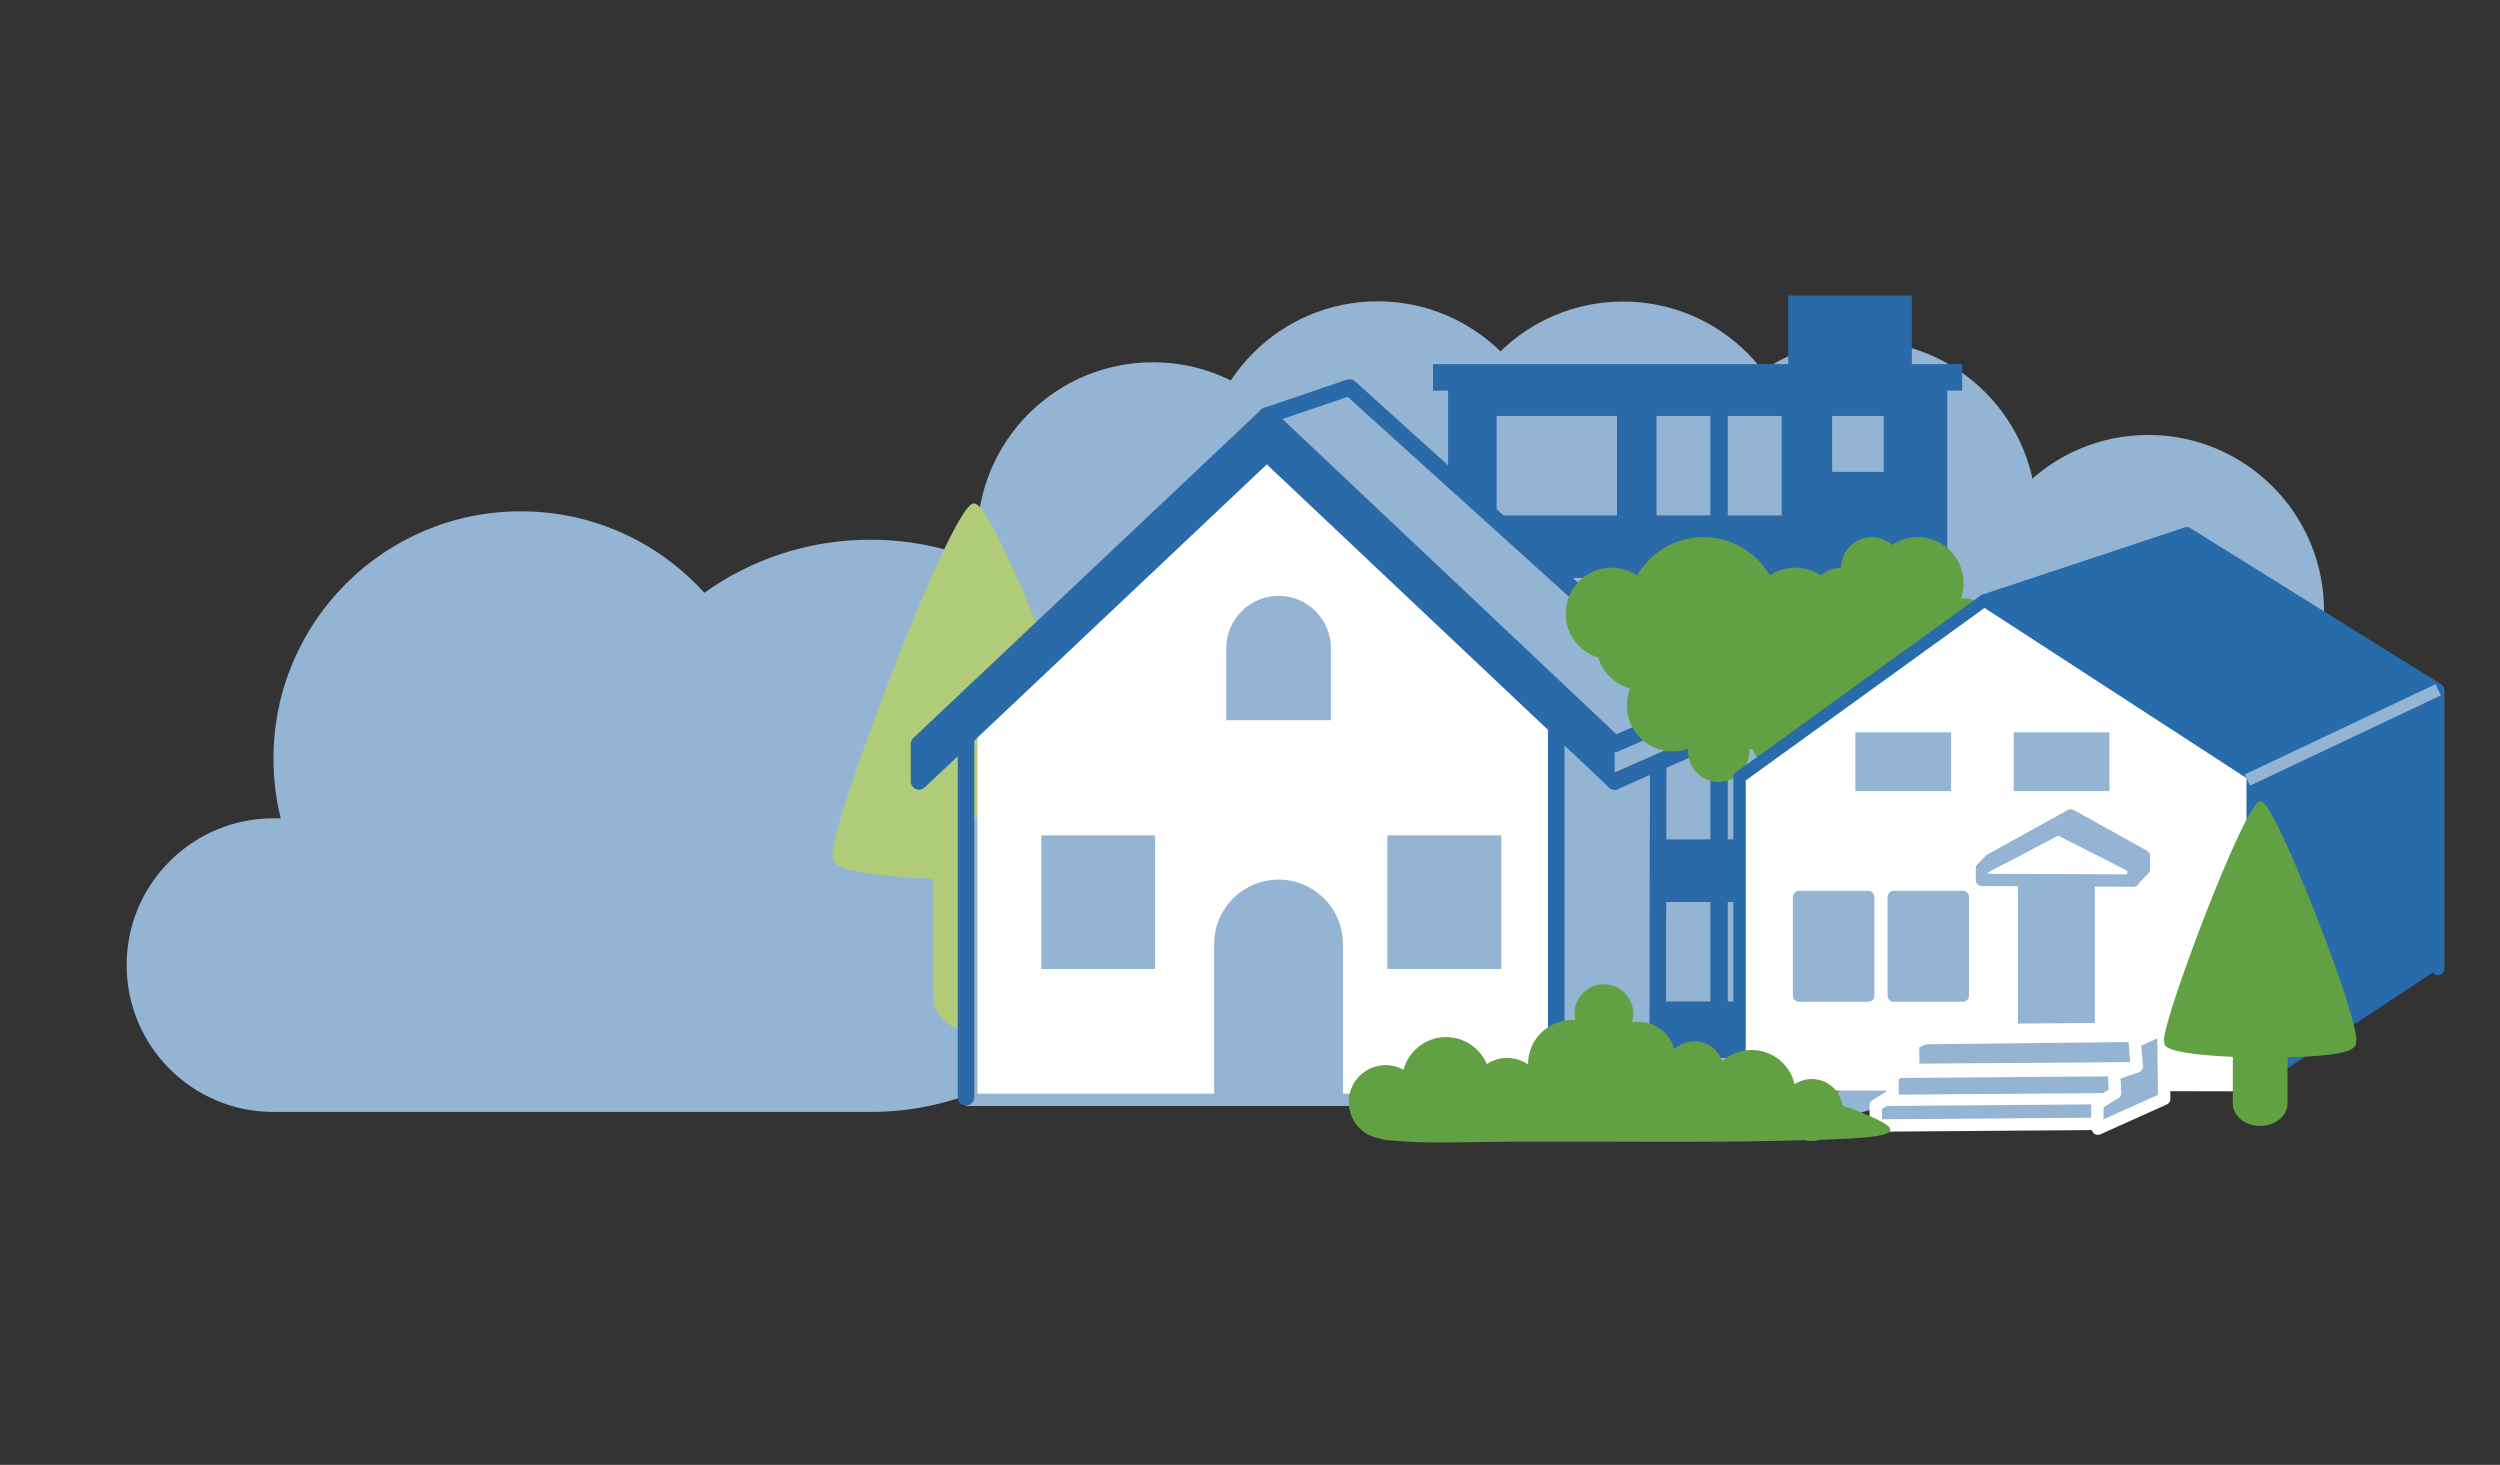 <?xml version="1.0" encoding="UTF-8" standalone="no"?>
<!DOCTYPE svg PUBLIC "-//W3C//DTD SVG 1.1//EN" "http://www.w3.org/Graphics/SVG/1.1/DTD/svg11.dtd">
<svg width="100%" height="100%" viewBox="0 0 3840 2250" version="1.1" xmlns="http://www.w3.org/2000/svg" xmlns:xlink="http://www.w3.org/1999/xlink" xml:space="preserve" style="fill-rule:evenodd;clip-rule:evenodd;stroke-linecap:round;stroke-linejoin:round;stroke-miterlimit:10;">
	<rect x="0" y="0" width="3840" height="2250" fill="#333333" stroke="none"/>
	<g id="Background-2" transform="matrix(0.981,0,0,0.981,0,0)">
		<g transform="matrix(4.167,0,0,4.167,-47.642,-20443.7)">
			<path d="M760.905,5259.99C760.905,5296.46 731.339,5326.03 694.868,5326.03C658.397,5326.03 628.831,5296.46 628.831,5259.99C628.831,5223.52 658.397,5193.95 694.868,5193.95C731.339,5193.95 760.905,5223.52 760.905,5259.99" style="fill:rgb(148,180,212);fill-rule:nonzero;"/>
		</g>
		<g transform="matrix(4.167,0,0,4.167,-47.642,-20443.7)">
			<path d="M698.983,5198.07C698.983,5234.54 669.418,5264.11 632.946,5264.11C596.475,5264.11 566.909,5234.54 566.909,5198.07C566.909,5161.6 596.475,5132.03 632.946,5132.03C669.418,5132.03 698.983,5161.6 698.983,5198.07" style="fill:rgb(148,180,212);fill-rule:nonzero;"/>
		</g>
		<g transform="matrix(4.167,0,0,4.167,-47.642,-20443.7)">
			<path d="M801.371,5155.9C801.371,5192.38 771.806,5221.94 735.334,5221.94C698.863,5221.94 669.297,5192.38 669.297,5155.9C669.297,5119.43 698.863,5089.87 735.334,5089.87C771.806,5089.87 801.371,5119.43 801.371,5155.9" style="fill:rgb(148,180,212);fill-rule:nonzero;"/>
		</g>
		<g transform="matrix(4.167,0,0,4.167,-47.642,-20443.7)">
			<path d="M510.691,5108.26C510.691,5144.73 481.126,5174.3 444.654,5174.3C408.183,5174.3 378.617,5144.73 378.617,5108.26C378.617,5071.79 408.183,5042.22 444.654,5042.22C481.126,5042.22 510.691,5071.79 510.691,5108.26" style="fill:rgb(148,180,212);fill-rule:nonzero;"/>
		</g>
		<g transform="matrix(4.167,0,0,4.167,-47.642,-20443.7)">
			<path d="M595.114,5085.36C595.114,5121.83 565.548,5151.4 529.077,5151.4C492.606,5151.4 463.04,5121.83 463.04,5085.36C463.04,5048.89 492.606,5019.32 529.077,5019.32C565.548,5019.32 595.114,5048.89 595.114,5085.36" style="fill:rgb(148,180,212);fill-rule:nonzero;"/>
		</g>
		<g transform="matrix(4.167,0,0,4.167,-47.642,-20443.7)">
			<path d="M687.339,5085.43C687.339,5121.9 657.773,5151.47 621.302,5151.47C584.831,5151.47 555.265,5121.9 555.265,5085.43C555.265,5048.96 584.831,5019.4 621.302,5019.4C657.773,5019.4 687.339,5048.96 687.339,5085.43" style="fill:rgb(148,180,212);fill-rule:nonzero;"/>
		</g>
		<g transform="matrix(4.167,0,0,4.167,-47.642,-20443.7)">
			<path d="M776.674,5100.14C776.674,5136.61 747.108,5166.17 710.637,5166.17C674.166,5166.17 644.6,5136.61 644.6,5100.14C644.6,5063.66 674.166,5034.1 710.637,5034.1C747.108,5034.1 776.674,5063.66 776.674,5100.14" style="fill:rgb(148,180,212);fill-rule:nonzero;"/>
		</g>
		<g transform="matrix(4.167,0,0,4.167,-47.642,-20443.7)">
			<path d="M884.683,5135.57C884.683,5172.04 855.117,5201.61 818.646,5201.61C782.175,5201.61 752.609,5172.04 752.609,5135.57C752.609,5099.1 782.175,5069.53 818.646,5069.53C855.117,5069.53 884.683,5099.1 884.683,5135.57" style="fill:rgb(148,180,212);fill-rule:nonzero;"/>
		</g>
		<g transform="matrix(4.167,0,0,4.167,-47.642,-20443.7)">
			<path d="M338.471,5108.89C315.209,5108.89 293.675,5116.28 276.082,5128.83C259.073,5110.03 234.485,5098.22 207.137,5098.22C155.801,5098.22 114.185,5139.83 114.185,5191.17C114.185,5198.92 115.14,5206.45 116.927,5213.64C116.018,5213.6 115.105,5213.57 114.185,5213.57C83.716,5213.57 59.015,5238.27 59.015,5268.74C59.015,5299.21 83.716,5323.91 114.185,5323.91L338.471,5323.91C397.849,5323.91 445.985,5275.78 445.985,5216.4C445.985,5157.02 397.849,5108.89 338.471,5108.89" style="fill:rgb(148,180,212);fill-rule:nonzero;"/>
		</g>
		<g transform="matrix(4.167,0,0,4.167,-47.642,-20443.7)">
			<path d="M683.353,5042.91L549.899,5042.91L549.899,5052.87L555.552,5052.87L555.552,5303.61L743.102,5303.61L743.102,5052.87L748.735,5052.87L748.735,5042.9L729.811,5042.9L729.811,5017.17L683.353,5017.17L683.353,5042.91ZM699.856,5245L719.235,5245L719.235,5266.03L699.856,5266.03L699.856,5245ZM699.856,5184.13L719.235,5184.13L719.235,5205.16L699.856,5205.16L699.856,5184.13ZM699.856,5123.26L719.235,5123.26L719.235,5144.29L699.856,5144.29L699.856,5123.26ZM699.856,5062.39L719.235,5062.39L719.235,5083.4L699.856,5083.4L699.856,5062.39ZM660.645,5245.02L680.887,5245.02L680.887,5282.39L660.645,5282.39L660.645,5245.02ZM660.645,5184.13L680.887,5184.13L680.887,5221.5L660.645,5221.5L660.645,5184.13ZM660.645,5123.26L680.887,5123.26L680.887,5160.67L660.645,5160.67L660.645,5123.26ZM660.645,5062.39L680.887,5062.39L680.887,5099.76L660.645,5099.76L660.645,5062.39ZM633.869,5245.02L654.129,5245.02L654.129,5282.39L633.869,5282.39L633.869,5245.02ZM633.869,5184.13L654.129,5184.13L654.129,5221.5L633.869,5221.5L633.869,5184.13ZM633.869,5123.26L654.129,5123.26L654.129,5160.67L633.869,5160.67L633.869,5123.26ZM633.869,5062.39L654.129,5062.39L654.129,5099.76L633.869,5099.76L633.869,5062.39ZM573.782,5245.02L619.021,5245.02L619.021,5282.39L573.782,5282.39L573.782,5245.02ZM573.782,5184.13L619.021,5184.13L619.021,5221.5L573.782,5221.5L573.782,5184.13ZM573.782,5123.26L619.021,5123.26L619.021,5160.67L573.782,5160.67L573.782,5123.26ZM573.782,5062.39L619.021,5062.39L619.021,5099.76L573.782,5099.76L573.782,5062.39Z" style="fill:rgb(42,106,169);fill-rule:nonzero;"/>
		</g>
		<g transform="matrix(4.167,0,0,4.167,-47.642,-20443.7)">
			<path d="M382.646,5100.93C380.264,5096.91 378.615,5095.21 377.256,5095.26C368.895,5095.51 324.191,5213.96 324.191,5227.06L324.632,5229.62C326.274,5233.48 343.024,5235.53 362.173,5236.31L362.173,5281.12C362.173,5287.98 368.921,5293.53 377.273,5293.53C385.619,5293.53 392.384,5287.98 392.384,5281.12L392.384,5236.56C401.479,5236.36 409.487,5235.86 414.814,5235.2C427.71,5233.62 429.387,5231.41 430.056,5229.26L430.357,5226.99C430.357,5212.19 395.224,5121.77 382.646,5100.93" style="fill:rgb(176,204,121);fill-rule:nonzero;"/>
		</g>
		<g transform="matrix(4.167,0,0,4.167,-47.642,-20443.7)">
			<rect x="374.404" y="5213.57" width="221.78" height="108.103" style="fill:rgb(148,180,212);fill-rule:nonzero;"/>
		</g>
		<g transform="matrix(4.167,0,0,4.167,-47.642,-20443.7)">
			<path d="M487.441,5078.66L378.699,5181.32L378.699,5317.04L467.663,5317.04L467.663,5260.8C467.663,5247.45 478.503,5236.61 491.853,5236.61C505.218,5236.61 516.04,5247.45 516.04,5260.8L516.04,5317.04L596.184,5317.04L596.184,5181.32L487.441,5078.66Z" style="fill:white;fill-rule:nonzero;"/>
		</g>
		<g transform="matrix(4.167,0,0,4.167,-47.642,-20443.7)">
			<path d="M472.203,5176.7L472.203,5149.64C472.203,5138.79 481.008,5129.99 491.853,5129.99C502.711,5129.99 511.503,5138.79 511.503,5149.64L511.503,5176.7L472.203,5176.7Z" style="fill:rgb(148,180,212);fill-rule:nonzero;"/>
		</g>
		<g transform="matrix(4.167,0,0,4.167,-47.642,-20443.7)">
			<path d="M634.491,5191.32L634.334,5293.99L596.183,5317.04L596.183,5181.32" style="fill:rgb(148,180,212);fill-rule:nonzero;stroke:rgb(42,106,169);stroke-width:6.21px;"/>
		</g>
		<g transform="matrix(4.167,0,0,4.167,-47.642,-20443.7)">
			<path d="M487.441,5062.28L618.135,5185.65L618.135,5199.72L487.441,5076.32L356.748,5199.72L356.748,5185.65L487.441,5062.28Z" style="fill:rgb(42,106,169);fill-rule:nonzero;stroke:rgb(42,106,169);stroke-width:6.21px;"/>
		</g>
		<g transform="matrix(4.167,0,0,4.167,-47.642,-20443.7)">
			<rect x="532.753" y="5219.99" width="42.789" height="50.203" style="fill:rgb(148,180,212);fill-rule:nonzero;"/>
		</g>
		<g transform="matrix(4.167,0,0,4.167,-47.642,-20443.7)">
			<rect x="402.686" y="5219.99" width="42.789" height="50.203" style="fill:rgb(148,180,212);fill-rule:nonzero;"/>
		</g>
		<g transform="matrix(4.167,0,0,4.167,-47.642,-20443.7)">
			<path d="M650.942,5171.28L518.522,5051.67L487.441,5062.28L618.135,5185.64L618.135,5199.72" style="fill:rgb(148,180,212);fill-rule:nonzero;stroke:rgb(42,106,169);stroke-width:6.21px;"/>
		</g>
		<g transform="matrix(4.167,0,0,4.167,-47.642,-20443.7)">
			<path d="M618.135,5199.72L650.942,5185.35L650.942,5171.28L618.135,5185.65" style="fill:rgb(148,180,212);fill-rule:nonzero;stroke:rgb(42,106,169);stroke-width:6.21px;"/>
		</g>
		<g transform="matrix(4.167,0,0,4.167,-47.642,-20443.7)">
			<path d="M374.403,5183.68L374.403,5318.38" style="fill:rgb(148,180,212);fill-rule:nonzero;stroke:rgb(42,106,169);stroke-width:6.21px;"/>
		</g>
		<g transform="matrix(4.167,0,0,4.167,-47.642,-20443.7)">
			<path d="M705.928,5191.9C708.99,5196.72 714.362,5199.92 720.498,5199.92C728.667,5199.92 735.504,5194.24 737.29,5186.6C739.077,5187.76 741.215,5188.43 743.512,5188.43C749.868,5188.43 755.007,5183.28 755.007,5176.94C755.007,5172.34 752.312,5168.39 748.419,5166.54C748.959,5164.35 749.253,5162.05 749.253,5159.67C749.253,5157.7 749.048,5155.77 748.667,5153.91C748.858,5153.92 749.048,5153.92 749.253,5153.92C755.608,5153.92 760.747,5148.77 760.747,5142.43C760.747,5136.07 755.593,5130.93 749.253,5130.93C748.915,5130.93 748.579,5130.95 748.257,5130.98C748.903,5129.17 749.253,5127.22 749.253,5125.18C749.253,5115.66 741.537,5107.93 732.005,5107.93C728.446,5107.93 725.154,5109.01 722.401,5110.85C720.366,5109.03 717.685,5107.92 714.742,5107.92C708.388,5107.92 703.25,5113.07 703.25,5119.41L703.25,5119.43C700.321,5119.43 697.64,5120.52 695.606,5122.34C692.854,5120.49 689.558,5119.41 686.002,5119.41C682.458,5119.41 679.165,5120.48 676.411,5122.32C671.447,5113.72 662.15,5107.92 651.491,5107.92C640.833,5107.92 631.549,5113.72 626.571,5122.32C623.834,5120.49 620.538,5119.41 616.981,5119.41C607.464,5119.41 599.733,5127.13 599.733,5136.66C599.733,5144.43 604.886,5151.02 611.973,5153.16C613.686,5158.82 618.225,5163.25 623.95,5164.81C623.174,5166.78 622.734,5168.91 622.734,5171.17C622.734,5180.69 630.452,5188.42 639.982,5188.42C642.016,5188.42 643.965,5188.07 645.781,5187.42C645.751,5187.76 645.737,5188.1 645.737,5188.43C645.737,5194.78 650.89,5199.92 657.232,5199.92C663.584,5199.92 668.724,5194.77 668.724,5188.43C668.724,5188.1 668.71,5187.74 668.68,5187.41C669.089,5187.55 669.543,5187.63 669.983,5187.74L680.247,5207.09L680.247,5301.75L680.233,5301.75C680.233,5304.8 677.86,5307.29 674.873,5307.48C674.873,5307.49 674.889,5307.49 674.889,5307.51L674.48,5307.51C671.301,5307.51 668.74,5310.08 668.74,5313.24C668.74,5316.42 671.315,5318.98 674.48,5318.98L697.494,5318.98C700.673,5318.98 703.235,5316.41 703.235,5313.24C703.235,5310.07 700.657,5307.51 697.494,5307.51L697.07,5307.51C697.07,5307.49 697.085,5307.49 697.085,5307.48C694.097,5307.27 691.726,5304.78 691.726,5301.75L691.726,5218.61L705.928,5191.9ZM689.061,5199.18L682.342,5186.51C684.288,5185.52 686.032,5184.17 687.466,5182.55C689.032,5185.34 691.726,5187.39 694.948,5188.12L689.061,5199.18Z" style="fill:rgb(98,161,67);fill-rule:nonzero;"/>
		</g>
		<g transform="matrix(4.167,0,0,4.167,-47.642,-20443.7)">
			<path d="M927.577,5270.19L927.577,5165.28L833.148,5106.45L757.057,5131.71L857.881,5316.17" style="fill:rgb(40,107,170);fill-rule:nonzero;stroke:rgb(40,107,170);stroke-width:4.65px;"/>
		</g>
		<g transform="matrix(4.167,0,0,4.167,-47.642,-20443.7)">
			<path d="M857.88,5316.17L857.88,5197.21L757.057,5131.71L665.06,5198.16L665.06,5315.77" style="fill:white;fill-rule:nonzero;stroke:rgb(40,107,170);stroke-width:4.65px;"/>
		</g>
		<g transform="matrix(4.167,0,0,4.167,-47.642,-20443.7)">
			<rect x="769.653" y="5236.4" width="28.909" height="71.349" style="fill:rgb(148,180,212);fill-rule:nonzero;"/>
		</g>
		<g transform="matrix(4.167,0,0,4.167,-47.642,-20443.7)">
			<rect x="708.59" y="5181.25" width="35.964" height="22.095" style="fill:rgb(148,180,212);fill-rule:nonzero;"/>
		</g>
		<g transform="matrix(4.167,0,0,4.167,-47.642,-20443.7)">
			<rect x="768.087" y="5181.25" width="35.963" height="22.095" style="fill:rgb(148,180,212);fill-rule:nonzero;"/>
		</g>
		<g transform="matrix(4.167,0,0,4.167,-47.642,-20443.7)">
			<rect x="687.445" y="5243.13" width="25.964" height="37.075" style="fill:rgb(149,180,212);fill-rule:nonzero;stroke:rgb(149,180,212);stroke-width:4.65px;"/>
		</g>
		<g transform="matrix(4.167,0,0,4.167,-47.642,-20443.7)">
			<rect x="722.997" y="5243.13" width="25.964" height="37.075" style="fill:rgb(149,180,212);fill-rule:nonzero;stroke:rgb(149,180,212);stroke-width:4.65px;"/>
		</g>
		<g transform="matrix(4.167,0,0,4.167,-47.642,-20443.7)">
			<path d="M928.571,5167.38L856.875,5201.31L854.885,5197.11L926.581,5163.18L928.571,5167.38Z" style="fill:rgb(148,180,212);"/>
		</g>
		<g transform="matrix(4.167,0,0,4.167,-47.642,-20443.7)">
			<path d="M817.016,5232.68L817.016,5227.77L789.527,5212.49L759.158,5229.29L756.171,5232.47L813.211,5236.58L817.016,5232.68Z" style="fill:rgb(149,180,212);fill-rule:nonzero;stroke:rgb(149,180,212);stroke-width:4.65px;"/>
		</g>
		<g transform="matrix(4.167,0,0,4.167,-47.642,-20443.7)">
			<path d="M784.872,5219.31L787.815,5213.73" style="fill:none;stroke:rgb(149,180,212);stroke-width:4.65px;"/>
		</g>
		<g transform="matrix(4.167,0,0,4.167,-47.642,-20443.7)">
			<path d="M813.072,5236.98L813.072,5231.84L784.828,5217.5L756.171,5232.47L756.171,5236.72L813.072,5236.98Z" style="fill:white;fill-rule:nonzero;stroke:rgb(149,180,212);stroke-width:4.65px;"/>
		</g>
		<g transform="matrix(4.167,0,0,4.167,-47.642,-20443.7)">
			<path d="M824.318,5292.62L824.627,5318.99L799.722,5330.19L790.968,5307.43L824.318,5292.62Z" style="fill:rgb(149,180,212);fill-rule:nonzero;stroke:white;stroke-width:4.65px;"/>
		</g>
		<g transform="matrix(4.167,0,0,4.167,-47.642,-20443.7)">
			<path d="M741.006,5293.25L730.235,5298.15L730.933,5306.62L722.528,5310.32L722.47,5317.55L716.237,5321.45L717.897,5327.01L799.46,5326.38L799.548,5320.81L805.292,5317.26L805.832,5309.68L815.876,5305.27L813.549,5297.52L824.319,5292.62L741.006,5293.25Z" style="fill:white;fill-rule:nonzero;"/>
		</g>
		<g transform="matrix(4.167,0,0,4.167,-47.642,-20443.7)">
			<path d="M730.347,5298.53L813.056,5297.61L815.829,5305.15L730.864,5305.78L730.347,5298.53Z" style="fill:rgb(149,180,212);fill-rule:nonzero;"/>
		</g>
		<g transform="matrix(4.167,0,0,4.167,-47.642,-20443.7)">
			<path d="M723.051,5311.15L806.357,5310.52L805.181,5316.79L721.871,5317.43L723.051,5311.15Z" style="fill:rgb(149,180,212);fill-rule:nonzero;"/>
		</g>
		<g transform="matrix(4.167,0,0,4.167,-47.642,-20443.7)">
			<path d="M715.749,5321.68L799.053,5321.05L799.676,5326.38L717.896,5327.01L715.749,5321.68Z" style="fill:rgb(149,180,212);fill-rule:nonzero;"/>
		</g>
		<g transform="matrix(4.167,0,0,4.167,-47.642,-20443.7)">
			<path d="M741.006,5293.25L730.235,5298.15L730.347,5305.91L722.528,5310.32L722.603,5317.55L716.237,5321.45L716.237,5329.01L799.46,5328.38L799.548,5320.81L806.154,5316.8L805.832,5309.68L814.327,5306.82L813.549,5297.52L824.319,5292.62L741.006,5293.25Z" style="fill:none;stroke:white;stroke-width:4.65px;stroke-linecap:butt;"/>
		</g>
		<g transform="matrix(4.167,0,0,4.167,-47.642,-20443.7)">
			<path d="M705.28,5322.06C704.756,5321.87 704.266,5321.7 703.762,5321.52C702.948,5315.85 698.072,5311.51 692.184,5311.54C689.807,5311.55 687.601,5312.28 685.764,5313.51C684.065,5306.1 677.427,5300.59 669.509,5300.63C665.297,5300.66 661.471,5302.26 658.557,5304.86C657.072,5300.48 652.925,5297.33 648.047,5297.36C645.161,5297.37 642.548,5298.5 640.59,5300.32C638.99,5294.39 633.575,5290.04 627.144,5290.07C626.281,5290.07 625.442,5290.17 624.624,5290.32C624.963,5289.25 625.148,5288.11 625.142,5286.93C625.11,5280.83 620.142,5275.91 614.042,5275.94C607.941,5275.97 603.021,5280.94 603.051,5287.04C603.055,5287.86 603.155,5288.65 603.326,5289.42C602.921,5289.39 602.516,5289.36 602.104,5289.36C592.935,5289.41 585.54,5296.88 585.587,5306.05L585.588,5306.06C583.335,5304.51 580.606,5303.6 577.664,5303.61C574.866,5303.62 572.27,5304.47 570.098,5305.91C567.564,5299.93 561.627,5295.74 554.724,5295.78C547.08,5295.82 540.687,5301.02 538.791,5308.06C536.783,5306.95 534.473,5306.31 532.013,5306.32C524.354,5306.36 518.177,5312.6 518.219,5320.26C518.253,5326.99 523.068,5332.57 529.426,5333.8C530.791,5334.3 532.384,5334.61 534.24,5334.61C548.843,5335.96 558.036,5335.19 580.057,5335.08C613.295,5334.91 649.512,5335.47 680.123,5334.75C683.465,5334.67 686.614,5334.6 689.598,5334.52C690.469,5334.72 691.372,5334.84 692.305,5334.83C693.433,5334.83 694.521,5334.65 695.551,5334.35C724.474,5333.44 731.916,5331.73 705.28,5322.06" style="fill:rgb(98,161,67);fill-rule:nonzero;"/>
		</g>
		<g transform="matrix(4.167,0,0,4.167,-47.642,-20443.7)">
			<path d="M864.345,5211C862.723,5208.26 861.6,5207.1 860.675,5207.14C854.98,5207.31 824.536,5287.98 824.536,5296.9L824.836,5298.64C825.954,5301.27 837.361,5302.66 850.403,5303.2L850.403,5320.71C850.403,5325.38 854.998,5329.16 860.686,5329.16C866.369,5329.16 870.977,5325.38 870.977,5320.71L870.977,5303.37C877.17,5303.23 882.625,5302.89 886.253,5302.44C895.035,5301.37 896.177,5299.86 896.633,5298.39L896.838,5296.85C896.838,5286.77 872.911,5225.19 864.345,5211" style="fill:rgb(98,161,67);fill-rule:nonzero;"/>
		</g>
	</g>
</svg>
